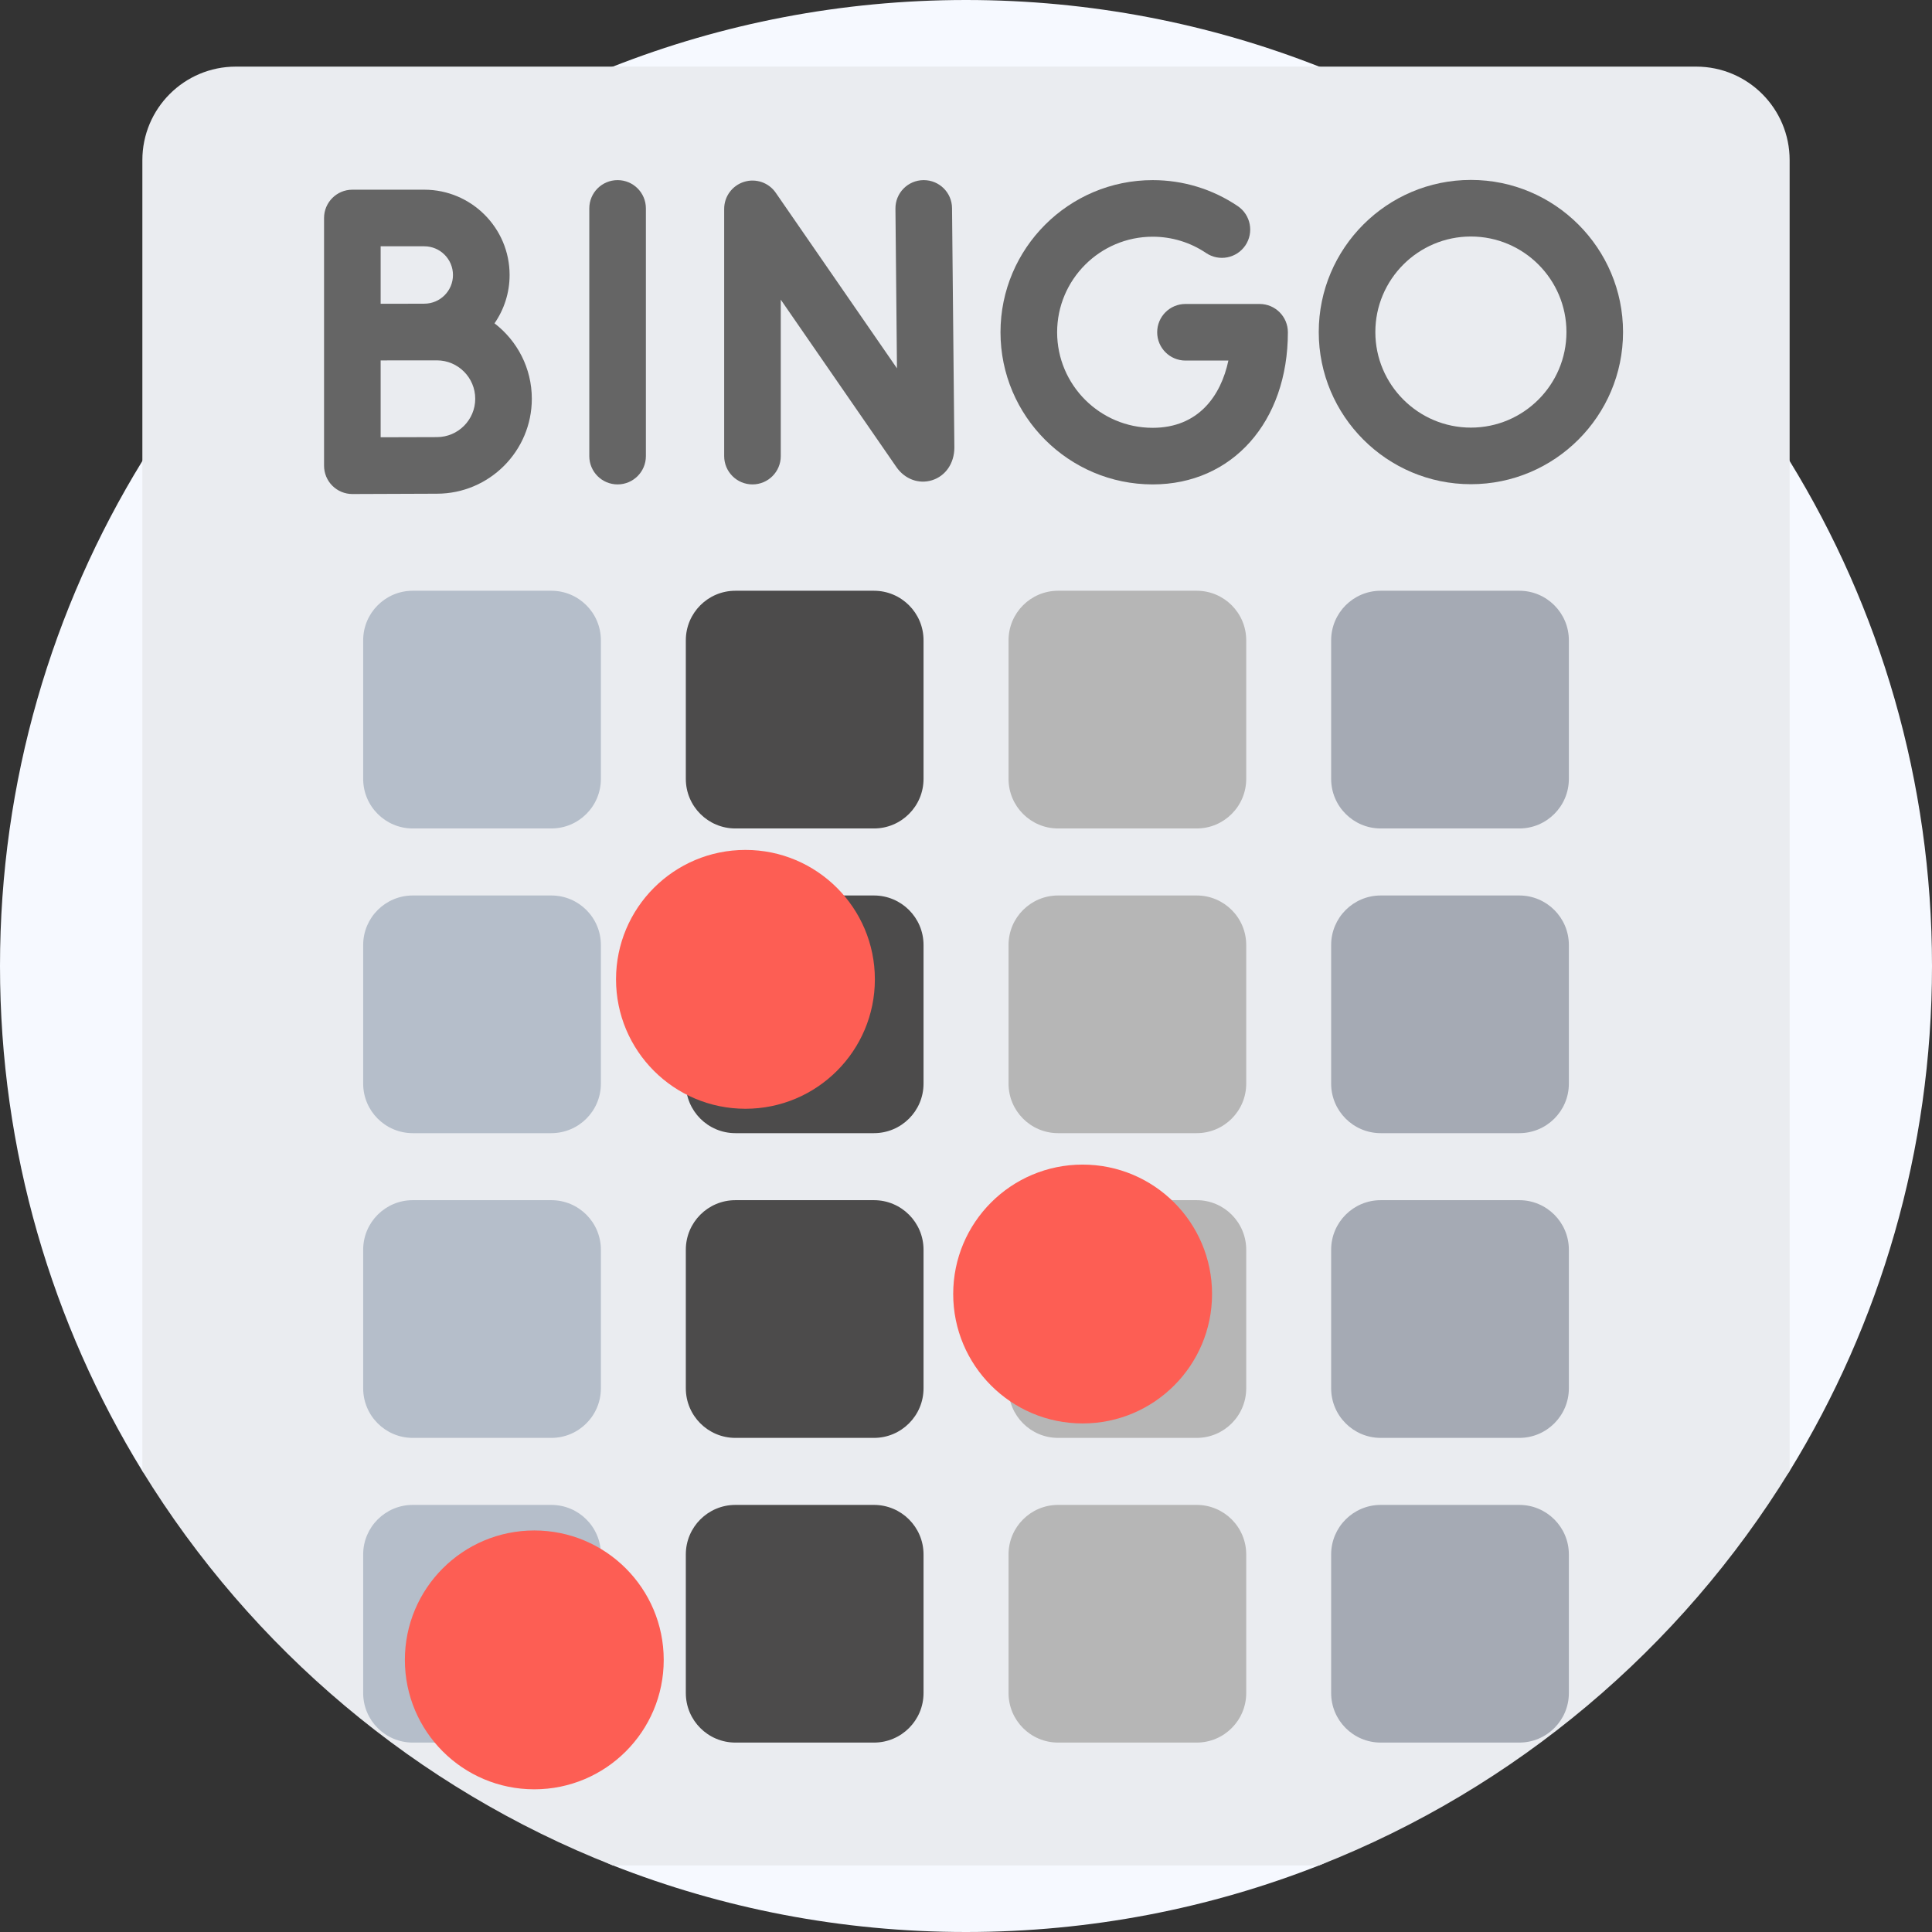 <svg width="48" height="48" viewBox="0 0 48 48" fill="none" xmlns="http://www.w3.org/2000/svg">
<rect x="0" y="0" width="48" height="48" fill="#333333" stroke="none"/>
<g clip-path="url(#clip0_3091_14841)">
<path d="M48 24C48 28.598 46.706 32.896 44.463 36.547C43.473 38.158 32.291 37.29 30.961 38.62C28.648 40.932 35.871 45.128 32.774 46.345C30.056 47.413 27.097 48 24 48C20.903 48 17.944 47.413 15.226 46.345C11.588 44.916 19.558 33.953 17.039 31.05C16.18 30.059 4.227 37.669 3.537 36.547C1.294 32.896 0 28.598 0 24C0 19.402 1.294 15.104 3.537 11.453C6.248 7.041 10.347 3.572 15.226 1.655C17.944 0.587 20.903 0 24 0C27.097 0 30.056 0.587 32.774 1.655C37.653 3.572 41.752 7.041 44.463 11.453C46.706 15.104 48 19.402 48 24Z" fill="#F6F9FF"/>
<path d="M44.463 3.978V36.547C41.752 40.959 37.653 44.428 32.774 46.345H15.226C10.347 44.428 6.248 40.959 3.537 36.547V3.978C3.537 2.695 4.577 1.655 5.86 1.655H42.14C43.423 1.655 44.463 2.695 44.463 3.978Z" fill="#EAECF0"/>
<path d="M22.95 4.475C22.948 4.475 22.946 4.475 22.944 4.475C22.555 4.478 22.243 4.796 22.247 5.184L22.285 9.151L19.274 4.79C19.099 4.536 18.78 4.426 18.486 4.518C18.192 4.61 17.992 4.881 17.992 5.189V11.332C17.992 11.72 18.307 12.035 18.695 12.035C19.084 12.035 19.398 11.72 19.398 11.332V7.445L22.27 11.603C22.479 11.905 22.827 12.034 23.157 11.931C23.493 11.826 23.711 11.509 23.711 11.117L23.653 5.171C23.65 4.785 23.336 4.475 22.95 4.475Z" fill="#656565"/>
<path d="M15.344 4.475C14.955 4.475 14.641 4.789 14.641 5.178V11.332C14.641 11.72 14.955 12.035 15.344 12.035C15.732 12.035 16.047 11.72 16.047 11.332V5.178C16.047 4.789 15.732 4.475 15.344 4.475Z" fill="#656565"/>
<path d="M12.286 8.033C12.522 7.692 12.661 7.278 12.661 6.832C12.661 5.664 11.71 4.713 10.542 4.713H8.754C8.366 4.713 8.051 5.028 8.051 5.416V11.57C8.051 11.757 8.125 11.937 8.258 12.069C8.39 12.2 8.568 12.274 8.754 12.274H8.757C8.757 12.274 10.401 12.266 10.854 12.266C12.155 12.266 13.213 11.208 13.213 9.907C13.213 9.144 12.849 8.465 12.286 8.033ZM10.541 6.119C10.935 6.119 11.254 6.439 11.254 6.832C11.254 7.226 10.935 7.545 10.541 7.545C10.409 7.545 10.158 7.546 9.886 7.547H9.457V6.119H10.541ZM10.854 10.86C10.598 10.86 9.963 10.862 9.457 10.864V8.955C9.597 8.954 9.745 8.954 9.887 8.953H10.854C11.379 8.953 11.807 9.381 11.807 9.907C11.807 10.432 11.38 10.86 10.854 10.86Z" fill="#656565"/>
<path d="M31.294 7.552H29.453C29.064 7.552 28.75 7.866 28.75 8.255C28.75 8.643 29.064 8.958 29.453 8.958H30.519C30.334 9.832 29.775 10.629 28.638 10.629C27.329 10.629 26.264 9.564 26.264 8.255C26.264 6.946 27.329 5.881 28.638 5.881C29.113 5.881 29.572 6.021 29.965 6.286C30.286 6.503 30.723 6.419 30.941 6.097C31.158 5.775 31.073 5.338 30.752 5.121C30.126 4.698 29.395 4.475 28.638 4.475C26.553 4.475 24.857 6.17 24.857 8.255C24.857 10.339 26.553 12.035 28.638 12.035C30.616 12.035 31.997 10.48 31.997 8.255C31.997 7.866 31.682 7.552 31.294 7.552Z" fill="#656565"/>
<path d="M36.544 4.47C34.459 4.47 32.764 6.166 32.764 8.25C32.764 10.335 34.459 12.03 36.544 12.03C38.628 12.03 40.324 10.335 40.324 8.25C40.324 6.166 38.628 4.47 36.544 4.47ZM36.544 10.624C35.235 10.624 34.17 9.559 34.17 8.25C34.17 6.941 35.235 5.876 36.544 5.876C37.853 5.876 38.918 6.941 38.918 8.25C38.918 9.559 37.853 10.624 36.544 10.624Z" fill="#656565"/>
<path d="M13.697 20.583H10.255C9.575 20.583 9.023 20.031 9.023 19.351V15.909C9.023 15.228 9.575 14.677 10.255 14.677H13.697C14.378 14.677 14.929 15.228 14.929 15.909V19.351C14.929 20.031 14.378 20.583 13.697 20.583Z" fill="#B5BECA"/>
<path d="M13.697 28.153H10.255C9.575 28.153 9.023 27.602 9.023 26.922V23.479C9.023 22.799 9.575 22.248 10.255 22.248H13.697C14.378 22.248 14.929 22.799 14.929 23.479V26.922C14.929 27.602 14.378 28.153 13.697 28.153Z" fill="#B5BECA"/>
<path d="M13.697 35.724H10.255C9.575 35.724 9.023 35.172 9.023 34.492V31.05C9.023 30.369 9.575 29.818 10.255 29.818H13.697C14.378 29.818 14.929 30.369 14.929 31.05V34.492C14.929 35.172 14.378 35.724 13.697 35.724Z" fill="#B5BECA"/>
<path d="M13.697 43.294H10.255C9.575 43.294 9.023 42.743 9.023 42.063V38.62C9.023 37.94 9.575 37.389 10.255 37.389H13.697C14.378 37.389 14.929 37.94 14.929 38.62V42.063C14.929 42.743 14.378 43.294 13.697 43.294Z" fill="#B5BECA"/>
<path d="M21.713 20.583H18.271C17.59 20.583 17.039 20.031 17.039 19.351V15.909C17.039 15.228 17.59 14.677 18.271 14.677H21.713C22.393 14.677 22.945 15.228 22.945 15.909V19.351C22.945 20.031 22.393 20.583 21.713 20.583Z" fill="#4C4B4B"/>
<path d="M21.713 28.153H18.271C17.59 28.153 17.039 27.602 17.039 26.922V23.479C17.039 22.799 17.59 22.248 18.271 22.248H21.713C22.393 22.248 22.945 22.799 22.945 23.479V26.922C22.945 27.602 22.393 28.153 21.713 28.153Z" fill="#4C4B4B"/>
<path d="M21.713 35.724H18.271C17.59 35.724 17.039 35.172 17.039 34.492V31.05C17.039 30.369 17.59 29.818 18.271 29.818H21.713C22.393 29.818 22.945 30.369 22.945 31.05V34.492C22.945 35.172 22.393 35.724 21.713 35.724Z" fill="#4C4B4B"/>
<path d="M21.713 43.294H18.271C17.59 43.294 17.039 42.743 17.039 42.063V38.62C17.039 37.94 17.59 37.389 18.271 37.389H21.713C22.393 37.389 22.945 37.94 22.945 38.62V42.063C22.945 42.743 22.393 43.294 21.713 43.294Z" fill="#4C4B4B"/>
<path d="M29.731 20.583H26.288C25.608 20.583 25.057 20.031 25.057 19.351V15.909C25.057 15.228 25.608 14.677 26.288 14.677H29.731C30.411 14.677 30.962 15.228 30.962 15.909V19.351C30.962 20.031 30.411 20.583 29.731 20.583Z" fill="#B6B6B6"/>
<path d="M29.731 28.153H26.288C25.608 28.153 25.057 27.602 25.057 26.922V23.479C25.057 22.799 25.608 22.248 26.288 22.248H29.731C30.411 22.248 30.962 22.799 30.962 23.479V26.922C30.962 27.602 30.411 28.153 29.731 28.153Z" fill="#B6B6B6"/>
<path d="M29.731 35.724H26.288C25.608 35.724 25.057 35.172 25.057 34.492V31.05C25.057 30.369 25.608 29.818 26.288 29.818H29.731C30.411 29.818 30.962 30.369 30.962 31.05V34.492C30.962 35.172 30.411 35.724 29.731 35.724Z" fill="#B6B6B6"/>
<path d="M29.731 43.294H26.288C25.608 43.294 25.057 42.743 25.057 42.063V38.62C25.057 37.94 25.608 37.389 26.288 37.389H29.731C30.411 37.389 30.962 37.94 30.962 38.62V42.063C30.962 42.743 30.411 43.294 29.731 43.294Z" fill="#B6B6B6"/>
<path d="M37.746 20.583H34.304C33.624 20.583 33.072 20.031 33.072 19.351V15.909C33.072 15.228 33.624 14.677 34.304 14.677H37.746C38.426 14.677 38.978 15.228 38.978 15.909V19.351C38.978 20.031 38.426 20.583 37.746 20.583Z" fill="#A5AAB4"/>
<path d="M37.746 28.153H34.304C33.624 28.153 33.072 27.602 33.072 26.922V23.479C33.072 22.799 33.624 22.248 34.304 22.248H37.746C38.426 22.248 38.978 22.799 38.978 23.479V26.922C38.978 27.602 38.426 28.153 37.746 28.153Z" fill="#A5AAB4"/>
<path d="M37.746 35.724H34.304C33.624 35.724 33.072 35.172 33.072 34.492V31.05C33.072 30.369 33.624 29.818 34.304 29.818H37.746C38.426 29.818 38.978 30.369 38.978 31.05V34.492C38.978 35.172 38.426 35.724 37.746 35.724Z" fill="#A5AAB4"/>
<path d="M37.746 43.294H34.304C33.624 43.294 33.072 42.743 33.072 42.063V38.62C33.072 37.94 33.624 37.389 34.304 37.389H37.746C38.426 37.389 38.978 37.94 38.978 38.62V42.063C38.978 42.743 38.426 43.294 37.746 43.294Z" fill="#A5AAB4"/>
<path d="M13.274 44.455C15.05 44.455 16.49 43.016 16.49 41.24C16.49 39.464 15.05 38.024 13.274 38.024C11.498 38.024 10.059 39.464 10.059 41.24C10.059 43.016 11.498 44.455 13.274 44.455Z" fill="#FD5E54"/>
<path d="M18.52 27.547C20.296 27.547 21.736 26.107 21.736 24.331C21.736 22.556 20.296 21.116 18.52 21.116C16.744 21.116 15.305 22.556 15.305 24.331C15.305 26.107 16.744 27.547 18.52 27.547Z" fill="#FD5E54"/>
<path d="M26.897 35.365C28.673 35.365 30.113 33.925 30.113 32.149C30.113 30.373 28.673 28.934 26.897 28.934C25.121 28.934 23.682 30.373 23.682 32.149C23.682 33.925 25.121 35.365 26.897 35.365Z" fill="#FD5E54"/>
</g>
<defs>
<clipPath id="clip0_3091_14841">
<rect width="48" height="48" fill="white"/>
</clipPath>
</defs>
</svg>
